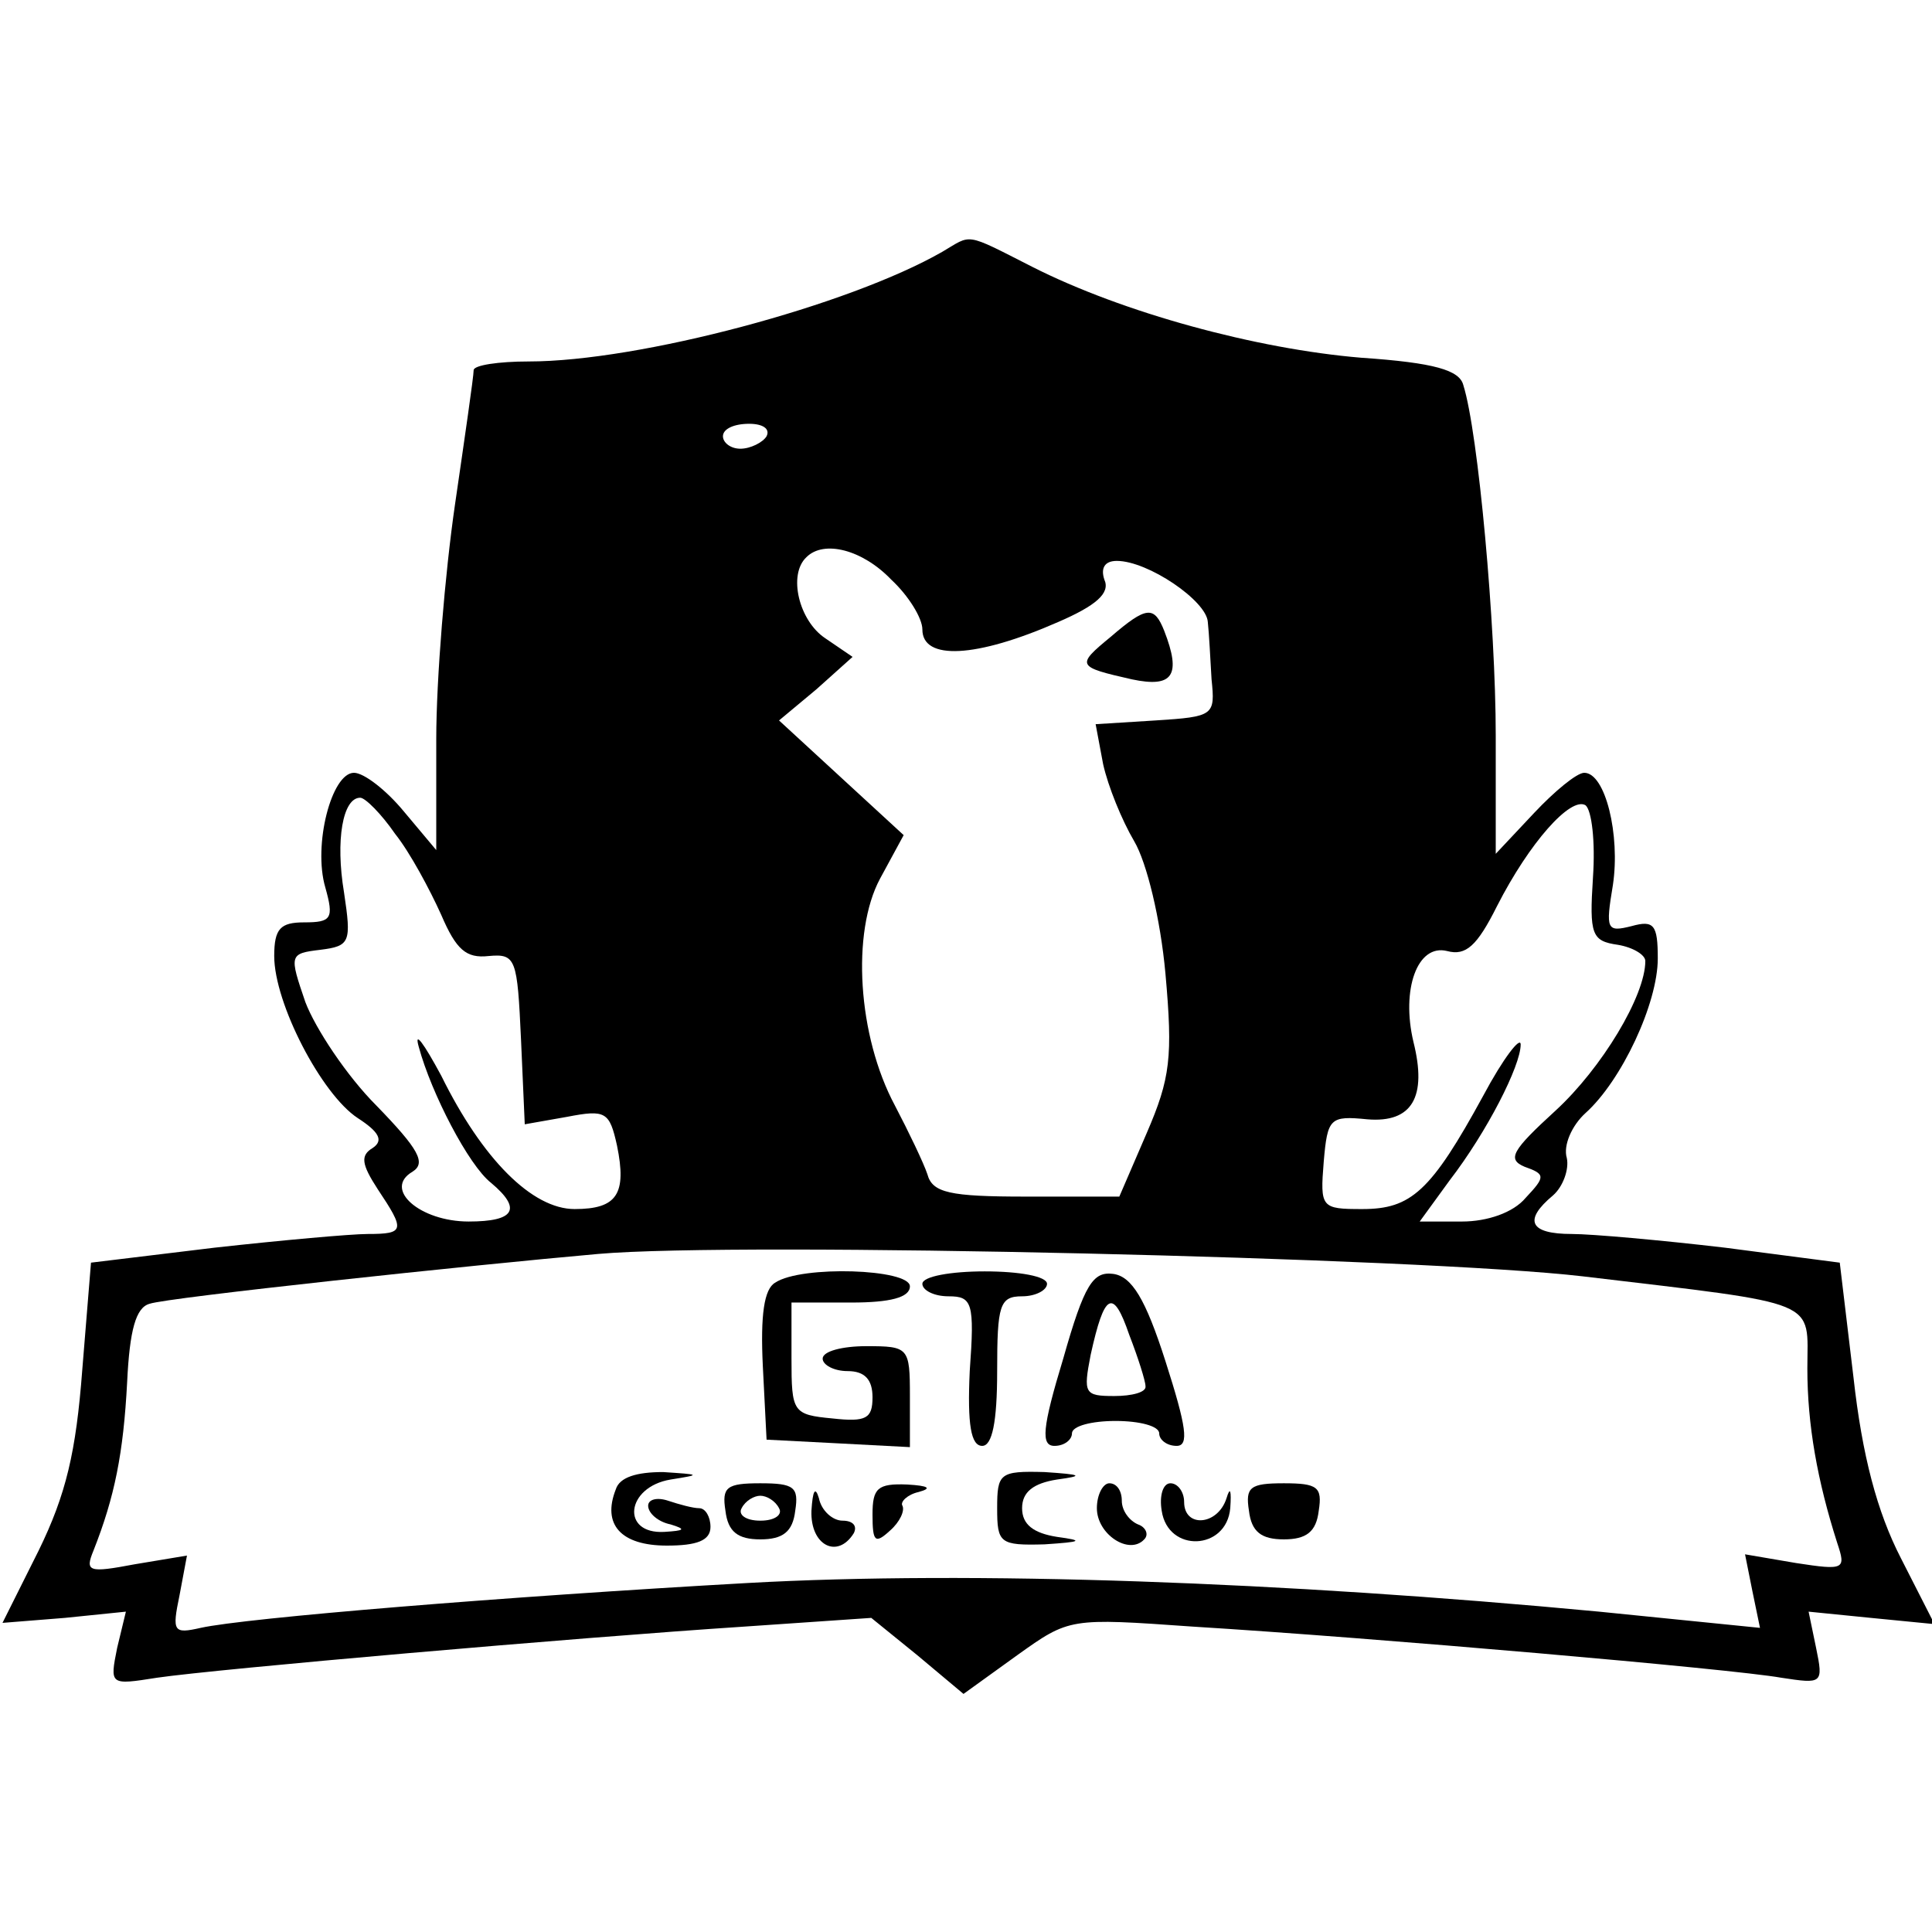 <?xml version="1.0" standalone="no"?>
<!DOCTYPE svg PUBLIC "-//W3C//DTD SVG 20010904//EN"
 "http://www.w3.org/TR/2001/REC-SVG-20010904/DTD/svg10.dtd">
<svg version="1.0" xmlns="http://www.w3.org/2000/svg"
 width="155pt" height="155pt" viewBox="0 0 155 155"
 preserveAspectRatio="xMidYMid meet">
<g transform="translate(0,155) scale(0.1,-0.1)"
fill="#000000" stroke="none">
<path d="M756 1348 c-75 -43 -243 -88 -332 -88 -24 0 -44 -3 -44 -7 0 -5 -7
-53 -15 -108 -8 -55 -15 -140 -15 -188 l0 -89 -26 31 c-14 17 -32 31 -40 31
-18 0 -33 -58 -23 -92 7 -25 5 -28 -17 -28 -19 0 -24 -5 -24 -27 0 -38 38
-111 67 -130 17 -11 21 -18 12 -24 -10 -6 -9 -13 4 -33 22 -33 22 -36 -8 -36
-13 0 -69 -5 -123 -11 l-99 -12 -7 -86 c-5 -66 -13 -100 -35 -145 l-29 -58 50
4 49 5 -7 -29 c-6 -30 -6 -30 32 -24 48 7 334 32 471 41 l102 7 37 -30 37 -31
43 31 c42 30 42 30 141 23 146 -9 433 -34 472 -41 33 -5 34 -5 28 24 l-6 29
50 -5 51 -5 -27 53 c-19 37 -31 82 -38 145 l-11 92 -92 12 c-51 6 -107 11
-123 11 -34 0 -39 11 -15 31 8 7 13 21 11 30 -3 10 4 26 15 36 29 26 58 88 58
124 0 27 -3 31 -21 26 -20 -5 -21 -3 -15 33 6 40 -6 90 -23 90 -6 0 -24 -15
-40 -32 l-31 -33 0 95 c0 88 -14 243 -26 281 -3 12 -23 18 -82 22 -84 7 -191
36 -264 73 -55 28 -48 26 -72 12z m-141 -148 c-3 -5 -13 -10 -21 -10 -8 0 -14
5 -14 10 0 6 9 10 21 10 11 0 17 -4 14 -10z m100 -115 c14 -13 25 -31 25 -40
0 -25 43 -23 109 6 30 13 42 23 37 34 -3 9 0 15 10 15 25 0 72 -32 73 -49 1
-9 2 -29 3 -46 3 -29 2 -30 -45 -33 l-48 -3 6 -32 c4 -18 15 -45 25 -62 10
-17 21 -62 25 -106 6 -67 4 -84 -15 -128 l-22 -51 -75 0 c-61 0 -75 3 -79 18
-3 9 -15 34 -26 55 -30 56 -35 139 -12 182 l19 35 -50 46 -50 46 30 25 29 26
-22 15 c-21 14 -30 51 -15 65 14 14 45 6 68 -18z m-398 -204 c12 -15 28 -45
37 -65 12 -28 20 -35 38 -33 22 2 23 -2 26 -67 l3 -68 34 6 c31 6 34 4 40 -23
8 -39 0 -51 -34 -51 -34 0 -74 40 -107 107 -14 26 -22 37 -18 23 10 -37 40
-95 58 -109 25 -21 19 -31 -18 -31 -39 0 -69 26 -45 40 11 7 5 18 -29 53 -24
24 -49 62 -57 83 -13 38 -13 39 12 42 24 3 25 6 19 46 -7 42 -1 76 13 76 4 0
17 -13 28 -29z m961 -35 c-3 -46 -1 -51 20 -54 12 -2 22 -8 22 -13 0 -28 -35
-86 -72 -120 -35 -32 -39 -39 -25 -45 17 -6 17 -8 1 -25 -10 -12 -31 -19 -51
-19 l-34 0 24 33 c30 39 57 92 57 109 0 7 -14 -11 -30 -41 -42 -77 -58 -91
-97 -91 -33 0 -34 1 -31 38 3 35 5 37 35 34 36 -3 48 18 37 62 -10 42 3 79 27
73 15 -4 24 4 40 36 26 51 59 88 71 81 5 -4 8 -29 6 -58z m-8 -320 c193 -23
180 -18 180 -74 0 -45 8 -90 24 -140 7 -21 6 -22 -33 -16 l-41 7 6 -30 6 -29
-129 13 c-254 24 -503 33 -683 23 -196 -11 -403 -28 -439 -36 -22 -5 -23 -3
-17 26 l6 32 -42 -7 c-37 -7 -40 -6 -33 11 17 43 24 78 27 135 2 42 7 60 18
63 14 5 258 31 360 40 114 10 662 -3 790 -18z"/>
<path d="M891 1039 c-28 -23 -27 -24 17 -34 33 -7 40 3 26 39 -8 20 -14 20
-43 -5z"/>
<path d="M622 521 c-9 -5 -12 -26 -10 -67 l3 -59 58 -3 57 -3 0 41 c0 39 -1
40 -35 40 -19 0 -35 -4 -35 -10 0 -5 9 -10 20 -10 14 0 20 -7 20 -21 0 -17 -5
-20 -32 -17 -32 3 -33 5 -33 48 l0 45 48 0 c31 0 47 4 47 13 0 14 -87 17 -108
3z"/>
<path d="M740 520 c0 -5 9 -10 21 -10 19 0 21 -5 17 -60 -2 -43 1 -60 10 -60
8 0 12 19 12 60 0 53 2 60 20 60 11 0 20 5 20 10 0 6 -22 10 -50 10 -27 0 -50
-4 -50 -10z"/>
<path d="M853 460 c-17 -56 -18 -70 -7 -70 8 0 14 5 14 10 0 6 16 10 35 10 19
0 35 -4 35 -10 0 -5 6 -10 14 -10 10 0 8 15 -9 68 -16 50 -27 68 -42 70 -16 2
-23 -8 -40 -68z m66 -22 c1 -5 -11 -8 -25 -8 -24 0 -25 2 -19 33 11 50 18 54
31 16 7 -18 13 -37 13 -41z"/>
<path d="M494 355 c-11 -28 4 -45 41 -45 24 0 35 4 35 15 0 8 -4 15 -9 15 -5
0 -16 3 -25 6 -9 3 -16 1 -16 -4 0 -6 8 -13 18 -15 13 -4 11 -5 -5 -6 -35 -2
-31 36 5 42 25 4 24 4 -6 6 -21 0 -35 -4 -38 -14z"/>
<path d="M800 340 c0 -28 2 -30 38 -29 30 2 32 3 10 6 -19 3 -28 10 -28 23 0
13 9 20 28 23 22 3 20 4 -10 6 -36 1 -38 -1 -38 -29z"/>
<path d="M582 338 c2 -17 10 -23 28 -23 18 0 26 6 28 23 3 19 -1 22 -28 22
-27 0 -31 -3 -28 -22z m43 2 c3 -5 -3 -10 -15 -10 -12 0 -18 5 -15 10 3 6 10
10 15 10 5 0 12 -4 15 -10z"/>
<path d="M651 338 c-1 -28 21 -39 34 -18 3 6 -1 10 -9 10 -8 0 -17 8 -19 18
-3 10 -5 6 -6 -10z"/>
<path d="M700 335 c0 -22 2 -24 14 -13 8 7 12 16 10 20 -2 3 4 9 13 11 11 3 8
5 -9 6 -24 1 -28 -3 -28 -24z"/>
<path d="M880 340 c0 -21 26 -38 38 -25 4 4 1 10 -5 12 -7 3 -13 11 -13 19 0
8 -4 14 -10 14 -5 0 -10 -9 -10 -20z"/>
<path d="M932 338 c5 -34 52 -32 55 2 1 14 0 18 -3 8 -7 -22 -34 -24 -34 -3 0
8 -5 15 -11 15 -6 0 -9 -10 -7 -22z"/>
<path d="M1002 338 c2 -17 10 -23 28 -23 18 0 26 6 28 23 3 19 -1 22 -28 22
-27 0 -31 -3 -28 -22z"/>
</g>
</svg>
